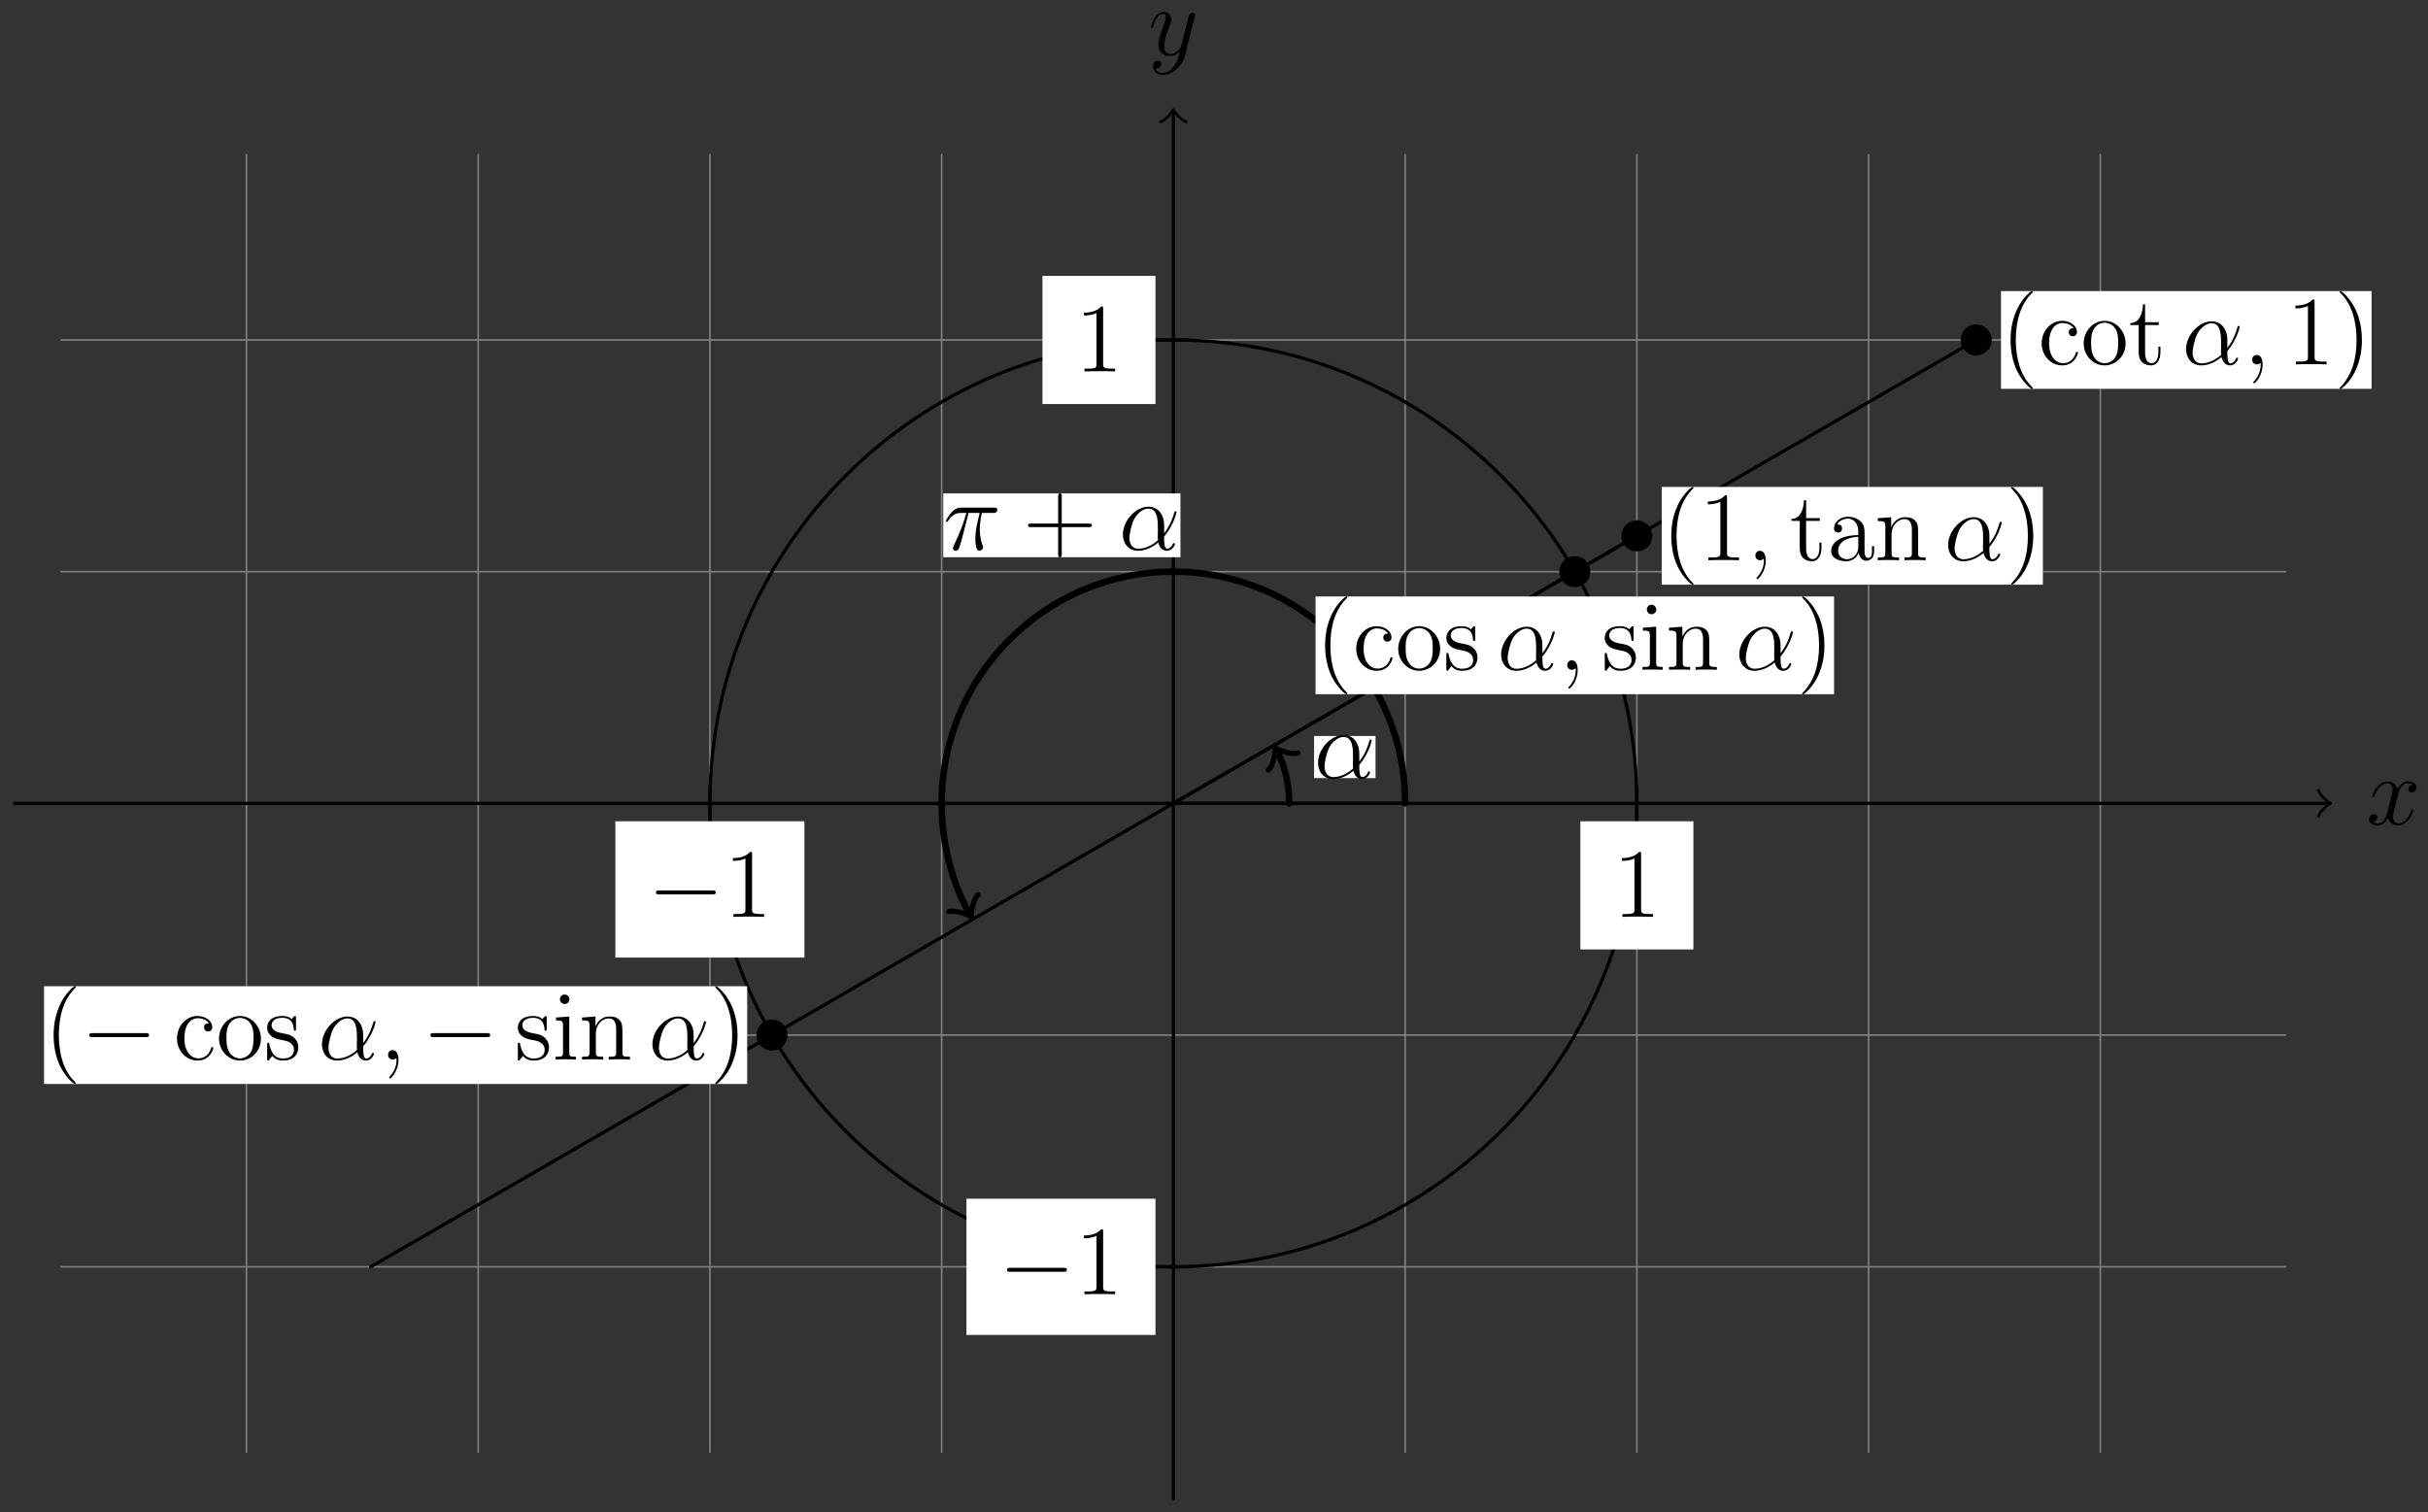 <?xml version="1.0" encoding="UTF-8"?>
<svg xmlns="http://www.w3.org/2000/svg" xmlns:xlink="http://www.w3.org/1999/xlink" width="297pt" height="185pt" viewBox="0 0 297 185" version="1.1">
<rect x="0" y="0" width="297" height="185" fill="#333333" stroke="none"/>
<defs>
<g>
<symbol overflow="visible" id="glyph0-0">
<path style="stroke:none;" d=""/>
</symbol>
<symbol overflow="visible" id="glyph0-1">
<path style="stroke:none;" d="M 5.672 -4.875 C 5.281 -4.812 5.141 -4.516 5.141 -4.297 C 5.141 -4 5.359 -3.906 5.531 -3.906 C 5.891 -3.906 6.141 -4.219 6.141 -4.547 C 6.141 -5.047 5.562 -5.266 5.062 -5.266 C 4.344 -5.266 3.938 -4.547 3.828 -4.328 C 3.547 -5.219 2.812 -5.266 2.594 -5.266 C 1.375 -5.266 0.734 -3.703 0.734 -3.438 C 0.734 -3.391 0.781 -3.328 0.859 -3.328 C 0.953 -3.328 0.984 -3.406 1 -3.453 C 1.406 -4.781 2.219 -5.031 2.562 -5.031 C 3.094 -5.031 3.203 -4.531 3.203 -4.25 C 3.203 -3.984 3.125 -3.703 2.984 -3.125 L 2.578 -1.5 C 2.406 -0.781 2.062 -0.125 1.422 -0.125 C 1.359 -0.125 1.062 -0.125 0.812 -0.281 C 1.25 -0.359 1.344 -0.719 1.344 -0.859 C 1.344 -1.094 1.156 -1.25 0.938 -1.25 C 0.641 -1.25 0.328 -0.984 0.328 -0.609 C 0.328 -0.109 0.891 0.125 1.406 0.125 C 1.984 0.125 2.391 -0.328 2.641 -0.828 C 2.828 -0.125 3.438 0.125 3.875 0.125 C 5.094 0.125 5.734 -1.453 5.734 -1.703 C 5.734 -1.766 5.688 -1.812 5.625 -1.812 C 5.516 -1.812 5.5 -1.75 5.469 -1.656 C 5.141 -0.609 4.453 -0.125 3.906 -0.125 C 3.484 -0.125 3.266 -0.438 3.266 -0.922 C 3.266 -1.188 3.312 -1.375 3.5 -2.156 L 3.922 -3.797 C 4.094 -4.5 4.5 -5.031 5.062 -5.031 C 5.078 -5.031 5.422 -5.031 5.672 -4.875 Z M 5.672 -4.875 "/>
</symbol>
<symbol overflow="visible" id="glyph0-2">
<path style="stroke:none;" d="M 3.141 1.344 C 2.828 1.797 2.359 2.203 1.766 2.203 C 1.625 2.203 1.047 2.172 0.875 1.625 C 0.906 1.641 0.969 1.641 0.984 1.641 C 1.344 1.641 1.594 1.328 1.594 1.047 C 1.594 0.781 1.359 0.688 1.188 0.688 C 0.984 0.688 0.578 0.828 0.578 1.406 C 0.578 2.016 1.094 2.438 1.766 2.438 C 2.969 2.438 4.172 1.344 4.5 0.016 L 5.672 -4.656 C 5.688 -4.703 5.719 -4.781 5.719 -4.859 C 5.719 -5.031 5.562 -5.156 5.391 -5.156 C 5.281 -5.156 5.031 -5.109 4.938 -4.75 L 4.047 -1.234 C 4 -1.016 4 -0.984 3.891 -0.859 C 3.656 -0.531 3.266 -0.125 2.688 -0.125 C 2.016 -0.125 1.953 -0.781 1.953 -1.094 C 1.953 -1.781 2.281 -2.703 2.609 -3.562 C 2.734 -3.906 2.812 -4.078 2.812 -4.312 C 2.812 -4.812 2.453 -5.266 1.859 -5.266 C 0.766 -5.266 0.328 -3.531 0.328 -3.438 C 0.328 -3.391 0.375 -3.328 0.453 -3.328 C 0.562 -3.328 0.578 -3.375 0.625 -3.547 C 0.906 -4.547 1.359 -5.031 1.828 -5.031 C 1.938 -5.031 2.141 -5.031 2.141 -4.641 C 2.141 -4.328 2.016 -3.984 1.828 -3.531 C 1.25 -1.953 1.25 -1.562 1.25 -1.281 C 1.25 -0.141 2.062 0.125 2.656 0.125 C 3 0.125 3.438 0.016 3.844 -0.438 L 3.859 -0.422 C 3.688 0.281 3.562 0.75 3.141 1.344 Z M 3.141 1.344 "/>
</symbol>
<symbol overflow="visible" id="glyph0-3">
<path style="stroke:none;" d="M 5.531 -3.031 C 5.531 -4.188 4.875 -5.266 3.609 -5.266 C 2.047 -5.266 0.484 -3.562 0.484 -1.859 C 0.484 -0.828 1.125 0.125 2.344 0.125 C 3.078 0.125 3.969 -0.172 4.812 -0.891 C 4.984 -0.219 5.359 0.125 5.875 0.125 C 6.516 0.125 6.844 -0.547 6.844 -0.703 C 6.844 -0.812 6.75 -0.812 6.719 -0.812 C 6.625 -0.812 6.609 -0.781 6.578 -0.688 C 6.469 -0.375 6.188 -0.125 5.906 -0.125 C 5.531 -0.125 5.531 -0.891 5.531 -1.609 C 6.75 -3.078 7.047 -4.578 7.047 -4.594 C 7.047 -4.703 6.938 -4.703 6.906 -4.703 C 6.797 -4.703 6.797 -4.656 6.734 -4.453 C 6.594 -3.922 6.281 -2.984 5.531 -2.016 Z M 4.781 -1.172 C 3.734 -0.234 2.781 -0.125 2.359 -0.125 C 1.516 -0.125 1.281 -0.875 1.281 -1.438 C 1.281 -1.953 1.547 -3.172 1.906 -3.828 C 2.406 -4.656 3.078 -5.031 3.609 -5.031 C 4.766 -5.031 4.766 -3.516 4.766 -2.516 C 4.766 -2.219 4.75 -1.906 4.75 -1.609 C 4.75 -1.359 4.766 -1.297 4.781 -1.172 Z M 4.781 -1.172 "/>
</symbol>
<symbol overflow="visible" id="glyph0-4">
<path style="stroke:none;" d="M 3.094 -4.5 L 4.453 -4.5 C 4.125 -3.172 3.922 -2.297 3.922 -1.344 C 3.922 -1.172 3.922 0.125 4.406 0.125 C 4.656 0.125 4.875 -0.109 4.875 -0.312 C 4.875 -0.375 4.875 -0.391 4.797 -0.578 C 4.469 -1.406 4.469 -2.422 4.469 -2.516 C 4.469 -2.578 4.469 -3.438 4.719 -4.5 L 6.062 -4.5 C 6.219 -4.5 6.609 -4.5 6.609 -4.891 C 6.609 -5.156 6.391 -5.156 6.172 -5.156 L 2.234 -5.156 C 1.953 -5.156 1.547 -5.156 1 -4.562 C 0.688 -4.219 0.312 -3.578 0.312 -3.516 C 0.312 -3.438 0.375 -3.422 0.438 -3.422 C 0.531 -3.422 0.531 -3.453 0.594 -3.531 C 1.219 -4.5 1.844 -4.5 2.141 -4.5 L 2.828 -4.5 C 2.562 -3.609 2.266 -2.562 1.281 -0.484 C 1.188 -0.281 1.188 -0.266 1.188 -0.188 C 1.188 0.062 1.406 0.125 1.5 0.125 C 1.859 0.125 1.953 -0.188 2.094 -0.688 C 2.281 -1.297 2.281 -1.328 2.406 -1.812 Z M 3.094 -4.5 "/>
</symbol>
<symbol overflow="visible" id="glyph0-5">
<path style="stroke:none;" d="M 2.328 0.047 C 2.328 -0.641 2.109 -1.156 1.609 -1.156 C 1.234 -1.156 1.047 -0.844 1.047 -0.578 C 1.047 -0.328 1.219 0 1.625 0 C 1.781 0 1.906 -0.047 2.016 -0.156 C 2.047 -0.172 2.062 -0.172 2.062 -0.172 C 2.094 -0.172 2.094 -0.016 2.094 0.047 C 2.094 0.438 2.016 1.219 1.328 2 C 1.188 2.141 1.188 2.156 1.188 2.188 C 1.188 2.25 1.25 2.312 1.312 2.312 C 1.406 2.312 2.328 1.422 2.328 0.047 Z M 2.328 0.047 "/>
</symbol>
<symbol overflow="visible" id="glyph1-0">
<path style="stroke:none;" d=""/>
</symbol>
<symbol overflow="visible" id="glyph1-1">
<path style="stroke:none;" d="M 7.875 -2.75 C 8.078 -2.75 8.297 -2.75 8.297 -2.984 C 8.297 -3.234 8.078 -3.234 7.875 -3.234 L 1.406 -3.234 C 1.203 -3.234 0.984 -3.234 0.984 -2.984 C 0.984 -2.75 1.203 -2.75 1.406 -2.75 Z M 7.875 -2.75 "/>
</symbol>
<symbol overflow="visible" id="glyph2-0">
<path style="stroke:none;" d=""/>
</symbol>
<symbol overflow="visible" id="glyph2-1">
<path style="stroke:none;" d="M 3.438 -7.656 C 3.438 -7.938 3.438 -7.953 3.203 -7.953 C 2.922 -7.625 2.312 -7.188 1.094 -7.188 L 1.094 -6.844 C 1.359 -6.844 1.953 -6.844 2.625 -7.141 L 2.625 -0.922 C 2.625 -0.484 2.578 -0.344 1.531 -0.344 L 1.156 -0.344 L 1.156 0 C 1.484 -0.031 2.641 -0.031 3.031 -0.031 C 3.438 -0.031 4.578 -0.031 4.906 0 L 4.906 -0.344 L 4.531 -0.344 C 3.484 -0.344 3.438 -0.484 3.438 -0.922 Z M 3.438 -7.656 "/>
</symbol>
<symbol overflow="visible" id="glyph2-2">
<path style="stroke:none;" d="M 4.766 -2.766 L 8.062 -2.766 C 8.234 -2.766 8.453 -2.766 8.453 -2.969 C 8.453 -3.203 8.25 -3.203 8.062 -3.203 L 4.766 -3.203 L 4.766 -6.5 C 4.766 -6.672 4.766 -6.891 4.547 -6.891 C 4.328 -6.891 4.328 -6.688 4.328 -6.5 L 4.328 -3.203 L 1.031 -3.203 C 0.859 -3.203 0.641 -3.203 0.641 -2.984 C 0.641 -2.766 0.844 -2.766 1.031 -2.766 L 4.328 -2.766 L 4.328 0.531 C 4.328 0.703 4.328 0.922 4.547 0.922 C 4.766 0.922 4.766 0.719 4.766 0.531 Z M 4.766 -2.766 "/>
</symbol>
<symbol overflow="visible" id="glyph2-3">
<path style="stroke:none;" d="M 3.891 2.906 C 3.891 2.875 3.891 2.844 3.688 2.641 C 2.484 1.438 1.812 -0.531 1.812 -2.969 C 1.812 -5.297 2.375 -7.297 3.766 -8.703 C 3.891 -8.812 3.891 -8.828 3.891 -8.875 C 3.891 -8.938 3.828 -8.969 3.781 -8.969 C 3.625 -8.969 2.641 -8.109 2.062 -6.938 C 1.453 -5.719 1.172 -4.453 1.172 -2.969 C 1.172 -1.906 1.344 -0.484 1.953 0.781 C 2.672 2.219 3.641 3 3.781 3 C 3.828 3 3.891 2.969 3.891 2.906 Z M 3.891 2.906 "/>
</symbol>
<symbol overflow="visible" id="glyph2-4">
<path style="stroke:none;" d="M 4.328 -4.422 C 4.188 -4.422 3.734 -4.422 3.734 -3.938 C 3.734 -3.641 3.938 -3.438 4.234 -3.438 C 4.5 -3.438 4.734 -3.609 4.734 -3.953 C 4.734 -4.75 3.891 -5.328 2.922 -5.328 C 1.531 -5.328 0.422 -4.094 0.422 -2.578 C 0.422 -1.047 1.562 0.125 2.922 0.125 C 4.5 0.125 4.859 -1.312 4.859 -1.422 C 4.859 -1.531 4.766 -1.531 4.734 -1.531 C 4.625 -1.531 4.609 -1.5 4.578 -1.344 C 4.312 -0.5 3.672 -0.141 3.031 -0.141 C 2.297 -0.141 1.328 -0.781 1.328 -2.594 C 1.328 -4.578 2.344 -5.062 2.938 -5.062 C 3.391 -5.062 4.047 -4.891 4.328 -4.422 Z M 4.328 -4.422 "/>
</symbol>
<symbol overflow="visible" id="glyph2-5">
<path style="stroke:none;" d="M 5.484 -2.562 C 5.484 -4.094 4.312 -5.328 2.922 -5.328 C 1.5 -5.328 0.359 -4.062 0.359 -2.562 C 0.359 -1.031 1.547 0.125 2.922 0.125 C 4.328 0.125 5.484 -1.047 5.484 -2.562 Z M 2.922 -0.141 C 2.484 -0.141 1.953 -0.328 1.609 -0.922 C 1.281 -1.453 1.266 -2.156 1.266 -2.672 C 1.266 -3.125 1.266 -3.844 1.641 -4.391 C 1.969 -4.906 2.5 -5.094 2.922 -5.094 C 3.375 -5.094 3.891 -4.875 4.203 -4.406 C 4.578 -3.859 4.578 -3.109 4.578 -2.672 C 4.578 -2.25 4.578 -1.5 4.266 -0.938 C 3.938 -0.375 3.375 -0.141 2.922 -0.141 Z M 2.922 -0.141 "/>
</symbol>
<symbol overflow="visible" id="glyph2-6">
<path style="stroke:none;" d="M 3.922 -5.062 C 3.922 -5.266 3.922 -5.328 3.797 -5.328 C 3.703 -5.328 3.484 -5.062 3.391 -4.953 C 3.031 -5.266 2.656 -5.328 2.266 -5.328 C 0.828 -5.328 0.391 -4.547 0.391 -3.891 C 0.391 -3.75 0.391 -3.328 0.844 -2.922 C 1.234 -2.578 1.641 -2.5 2.188 -2.391 C 2.844 -2.266 3 -2.219 3.297 -1.984 C 3.516 -1.812 3.672 -1.547 3.672 -1.203 C 3.672 -0.688 3.375 -0.125 2.312 -0.125 C 1.531 -0.125 0.953 -0.578 0.688 -1.766 C 0.641 -1.984 0.641 -2 0.641 -2.016 C 0.609 -2.062 0.562 -2.062 0.531 -2.062 C 0.391 -2.062 0.391 -2 0.391 -1.781 L 0.391 -0.156 C 0.391 0.062 0.391 0.125 0.516 0.125 C 0.578 0.125 0.578 0.109 0.781 -0.141 C 0.844 -0.234 0.844 -0.25 1.031 -0.438 C 1.484 0.125 2.125 0.125 2.328 0.125 C 3.578 0.125 4.203 -0.578 4.203 -1.516 C 4.203 -2.156 3.812 -2.547 3.703 -2.656 C 3.281 -3.031 2.953 -3.094 2.156 -3.234 C 1.812 -3.312 0.938 -3.484 0.938 -4.203 C 0.938 -4.562 1.188 -5.109 2.266 -5.109 C 3.562 -5.109 3.641 -4 3.656 -3.641 C 3.672 -3.531 3.75 -3.531 3.797 -3.531 C 3.922 -3.531 3.922 -3.594 3.922 -3.812 Z M 3.922 -5.062 "/>
</symbol>
<symbol overflow="visible" id="glyph2-7">
<path style="stroke:none;" d="M 2.078 -7.359 C 2.078 -7.672 1.828 -7.953 1.5 -7.953 C 1.188 -7.953 0.922 -7.703 0.922 -7.375 C 0.922 -7.016 1.203 -6.797 1.5 -6.797 C 1.859 -6.797 2.078 -7.094 2.078 -7.359 Z M 0.438 -5.141 L 0.438 -4.797 C 1.188 -4.797 1.297 -4.719 1.297 -4.141 L 1.297 -0.891 C 1.297 -0.344 1.172 -0.344 0.391 -0.344 L 0.391 0 C 0.734 -0.031 1.297 -0.031 1.656 -0.031 C 1.781 -0.031 2.469 -0.031 2.875 0 L 2.875 -0.344 C 2.109 -0.344 2.062 -0.406 2.062 -0.875 L 2.062 -5.266 Z M 0.438 -5.141 "/>
</symbol>
<symbol overflow="visible" id="glyph2-8">
<path style="stroke:none;" d="M 5.312 -2.906 C 5.312 -4.016 5.312 -4.344 5.047 -4.734 C 4.703 -5.203 4.141 -5.266 3.734 -5.266 C 2.562 -5.266 2.109 -4.281 2.016 -4.047 L 2.016 -5.266 L 0.375 -5.141 L 0.375 -4.797 C 1.188 -4.797 1.297 -4.703 1.297 -4.125 L 1.297 -0.891 C 1.297 -0.344 1.156 -0.344 0.375 -0.344 L 0.375 0 C 0.688 -0.031 1.344 -0.031 1.672 -0.031 C 2.016 -0.031 2.672 -0.031 2.969 0 L 2.969 -0.344 C 2.219 -0.344 2.062 -0.344 2.062 -0.891 L 2.062 -3.109 C 2.062 -4.359 2.891 -5.031 3.641 -5.031 C 4.375 -5.031 4.547 -4.422 4.547 -3.688 L 4.547 -0.891 C 4.547 -0.344 4.406 -0.344 3.641 -0.344 L 3.641 0 C 3.938 -0.031 4.594 -0.031 4.922 -0.031 C 5.266 -0.031 5.922 -0.031 6.234 0 L 6.234 -0.344 C 5.625 -0.344 5.328 -0.344 5.312 -0.703 Z M 5.312 -2.906 "/>
</symbol>
<symbol overflow="visible" id="glyph2-9">
<path style="stroke:none;" d="M 3.375 -2.969 C 3.375 -3.891 3.25 -5.359 2.578 -6.75 C 1.875 -8.188 0.891 -8.969 0.766 -8.969 C 0.719 -8.969 0.656 -8.938 0.656 -8.875 C 0.656 -8.828 0.656 -8.812 0.859 -8.609 C 2.062 -7.406 2.719 -5.422 2.719 -2.984 C 2.719 -0.672 2.156 1.328 0.781 2.734 C 0.656 2.844 0.656 2.875 0.656 2.906 C 0.656 2.969 0.719 3 0.766 3 C 0.922 3 1.906 2.141 2.484 0.969 C 3.094 -0.25 3.375 -1.547 3.375 -2.969 Z M 3.375 -2.969 "/>
</symbol>
<symbol overflow="visible" id="glyph2-10">
<path style="stroke:none;" d="M 2.016 -4.812 L 3.688 -4.812 L 3.688 -5.156 L 2.016 -5.156 L 2.016 -7.344 L 1.75 -7.344 C 1.734 -6.234 1.297 -5.078 0.219 -5.047 L 0.219 -4.812 L 1.234 -4.812 L 1.234 -1.484 C 1.234 -0.156 2.109 0.125 2.75 0.125 C 3.5 0.125 3.891 -0.625 3.891 -1.484 L 3.891 -2.156 L 3.641 -2.156 L 3.641 -1.5 C 3.641 -0.641 3.281 -0.141 2.828 -0.141 C 2.016 -0.141 2.016 -1.25 2.016 -1.453 Z M 2.016 -4.812 "/>
</symbol>
<symbol overflow="visible" id="glyph2-11">
<path style="stroke:none;" d="M 4.609 -3.188 C 4.609 -3.844 4.609 -4.312 4.094 -4.781 C 3.672 -5.156 3.125 -5.328 2.609 -5.328 C 1.625 -5.328 0.875 -4.688 0.875 -3.906 C 0.875 -3.562 1.094 -3.391 1.375 -3.391 C 1.656 -3.391 1.859 -3.594 1.859 -3.891 C 1.859 -4.375 1.438 -4.375 1.25 -4.375 C 1.531 -4.875 2.109 -5.094 2.578 -5.094 C 3.125 -5.094 3.844 -4.641 3.844 -3.562 L 3.844 -3.078 C 1.438 -3.047 0.531 -2.047 0.531 -1.125 C 0.531 -0.172 1.625 0.125 2.359 0.125 C 3.141 0.125 3.688 -0.359 3.906 -0.938 C 3.953 -0.375 4.328 0.062 4.844 0.062 C 5.094 0.062 5.781 -0.109 5.781 -1.062 L 5.781 -1.734 L 5.516 -1.734 L 5.516 -1.062 C 5.516 -0.375 5.234 -0.281 5.062 -0.281 C 4.609 -0.281 4.609 -0.922 4.609 -1.094 Z M 3.844 -1.688 C 3.844 -0.516 2.969 -0.125 2.453 -0.125 C 1.859 -0.125 1.375 -0.547 1.375 -1.125 C 1.375 -2.703 3.406 -2.844 3.844 -2.875 Z M 3.844 -1.688 "/>
</symbol>
</g>
</defs>
<g id="surface1">
<path style="fill:none;stroke-width:0.199;stroke-linecap:round;stroke-linejoin:miter;stroke:rgb(50%,50%,50%);stroke-opacity:1;stroke-miterlimit:10;" d="M -136.064 -56.692 L 136.065 -56.692 M -136.064 -28.345 L 136.065 -28.345 M -136.064 0.001 L 136.065 0.001 M -136.064 28.348 L 136.065 28.348 M -136.064 56.695 L 136.065 56.695 M -113.385 -79.371 L -113.385 79.37 M -85.039 -79.371 L -85.039 79.37 M -56.693 -79.371 L -56.693 79.37 M -28.347 -79.371 L -28.347 79.37 M -0.001 -79.371 L -0.001 79.37 M 28.348 -79.371 L 28.348 79.37 M 56.694 -79.371 L 56.694 79.37 M 85.04 -79.371 L 85.04 79.37 M 113.386 -79.371 L 113.386 79.37 " transform="matrix(1,0,0,-1,143.533,98.283)"/>
<path style="fill:none;stroke-width:0.399;stroke-linecap:round;stroke-linejoin:miter;stroke:rgb(0%,0%,0%);stroke-opacity:1;stroke-miterlimit:10;" d="M 56.694 0.001 C 56.694 31.313 31.313 56.695 -0.001 56.695 C -31.312 56.695 -56.693 31.313 -56.693 0.001 C -56.693 -31.31 -31.312 -56.692 -0.001 -56.692 C 31.313 -56.692 56.694 -31.31 56.694 0.001 Z M 56.694 0.001 " transform="matrix(1,0,0,-1,143.533,98.283)"/>
<path style="fill:none;stroke-width:0.399;stroke-linecap:round;stroke-linejoin:miter;stroke:rgb(0%,0%,0%);stroke-opacity:1;stroke-miterlimit:10;" d="M -141.735 0.001 L 141.275 0.001 " transform="matrix(1,0,0,-1,143.533,98.283)"/>
<path style="fill:none;stroke-width:0.319;stroke-linecap:round;stroke-linejoin:round;stroke:rgb(0%,0%,0%);stroke-opacity:1;stroke-miterlimit:10;" d="M -1.196 1.595 C -1.094 0.997 -0 0.099 0.3 0.001 C -0 -0.1 -1.094 -0.995 -1.196 -1.592 " transform="matrix(1,0,0,-1,284.817,98.283)"/>
<g style="fill:rgb(0%,0%,0%);fill-opacity:1;">
  <use xlink:href="#glyph0-1" x="289.459" y="100.857"/>
</g>
<path style="fill:none;stroke-width:0.399;stroke-linecap:round;stroke-linejoin:miter;stroke:rgb(0%,0%,0%);stroke-opacity:1;stroke-miterlimit:10;" d="M -0.001 -85.039 L -0.001 84.581 " transform="matrix(1,0,0,-1,143.533,98.283)"/>
<path style="fill:none;stroke-width:0.319;stroke-linecap:round;stroke-linejoin:round;stroke:rgb(0%,0%,0%);stroke-opacity:1;stroke-miterlimit:10;" d="M -1.197 1.595 C -1.095 0.997 -0.001 0.099 0.299 0.001 C -0.001 -0.1 -1.095 -0.995 -1.197 -1.592 " transform="matrix(0,-1,-1,0,143.533,13.698)"/>
<g style="fill:rgb(0%,0%,0%);fill-opacity:1;">
  <use xlink:href="#glyph0-2" x="140.464" y="6.731"/>
</g>
<path style="fill:none;stroke-width:0.399;stroke-linecap:round;stroke-linejoin:miter;stroke:rgb(0%,0%,0%);stroke-opacity:1;stroke-miterlimit:10;" d="M -56.693 1.993 L -56.693 -1.991 " transform="matrix(1,0,0,-1,143.533,98.283)"/>
<path style=" stroke:none;fill-rule:nonzero;fill:rgb(100%,100%,100%);fill-opacity:1;" d="M 75.273 117.145 L 98.398 117.145 L 98.398 100.473 L 75.273 100.473 Z M 75.273 117.145 "/>
<g style="fill:rgb(0%,0%,0%);fill-opacity:1;">
  <use xlink:href="#glyph1-1" x="79.26" y="112.164"/>
</g>
<g style="fill:rgb(0%,0%,0%);fill-opacity:1;">
  <use xlink:href="#glyph2-1" x="88.558" y="112.164"/>
</g>
<path style="fill:none;stroke-width:0.399;stroke-linecap:round;stroke-linejoin:miter;stroke:rgb(0%,0%,0%);stroke-opacity:1;stroke-miterlimit:10;" d="M 56.694 1.993 L 56.694 -1.991 " transform="matrix(1,0,0,-1,143.533,98.283)"/>
<path style=" stroke:none;fill-rule:nonzero;fill:rgb(100%,100%,100%);fill-opacity:1;" d="M 193.316 116.148 L 207.141 116.148 L 207.141 100.473 L 193.316 100.473 Z M 193.316 116.148 "/>
<g style="fill:rgb(0%,0%,0%);fill-opacity:1;">
  <use xlink:href="#glyph2-1" x="197.303" y="112.164"/>
</g>
<path style="fill:none;stroke-width:0.399;stroke-linecap:round;stroke-linejoin:miter;stroke:rgb(0%,0%,0%);stroke-opacity:1;stroke-miterlimit:10;" d="M 1.991 -56.692 L -1.993 -56.692 " transform="matrix(1,0,0,-1,143.533,98.283)"/>
<path style=" stroke:none;fill-rule:nonzero;fill:rgb(100%,100%,100%);fill-opacity:1;" d="M 118.219 163.312 L 141.34 163.312 L 141.34 146.645 L 118.219 146.645 Z M 118.219 163.312 "/>
<g style="fill:rgb(0%,0%,0%);fill-opacity:1;">
  <use xlink:href="#glyph1-1" x="122.203" y="158.332"/>
</g>
<g style="fill:rgb(0%,0%,0%);fill-opacity:1;">
  <use xlink:href="#glyph2-1" x="131.502" y="158.332"/>
</g>
<path style="fill:none;stroke-width:0.399;stroke-linecap:round;stroke-linejoin:miter;stroke:rgb(0%,0%,0%);stroke-opacity:1;stroke-miterlimit:10;" d="M 1.991 56.695 L -1.993 56.695 " transform="matrix(1,0,0,-1,143.533,98.283)"/>
<path style=" stroke:none;fill-rule:nonzero;fill:rgb(100%,100%,100%);fill-opacity:1;" d="M 127.516 49.426 L 141.34 49.426 L 141.34 33.75 L 127.516 33.75 Z M 127.516 49.426 "/>
<g style="fill:rgb(0%,0%,0%);fill-opacity:1;">
  <use xlink:href="#glyph2-1" x="131.502" y="45.44"/>
</g>
<path style="fill:none;stroke-width:0.797;stroke-linecap:round;stroke-linejoin:miter;stroke:rgb(0%,0%,0%);stroke-opacity:1;stroke-miterlimit:10;" d="M 14.174 0.001 C 14.174 2.486 13.517 4.931 12.627 6.474 " transform="matrix(1,0,0,-1,143.533,98.283)"/>
<path style="fill:none;stroke-width:0.638;stroke-linecap:round;stroke-linejoin:round;stroke:rgb(0%,0%,0%);stroke-opacity:1;stroke-miterlimit:10;" d="M -1.555 2.072 C -1.427 1.295 -0.002 0.129 0.387 -0.001 C 0.001 -0.13 -1.425 -1.296 -1.554 -2.074 " transform="matrix(-0.5,-0.866,-0.866,0.5,156.162,91.808)"/>
<path style=" stroke:none;fill-rule:nonzero;fill:rgb(100%,100%,100%);fill-opacity:1;" d="M 160.742 95.188 L 168.262 95.188 L 168.262 90.039 L 160.742 90.039 Z M 160.742 95.188 "/>
<g style="fill:rgb(0%,0%,0%);fill-opacity:1;">
  <use xlink:href="#glyph0-3" x="160.741" y="95.186"/>
</g>
<path style="fill:none;stroke-width:0.797;stroke-linecap:round;stroke-linejoin:miter;stroke:rgb(0%,0%,0%);stroke-opacity:1;stroke-miterlimit:10;" d="M 28.348 0.001 C 28.348 15.657 15.654 28.348 -0.001 28.348 C -15.657 28.348 -28.347 15.657 -28.347 0.001 C -28.347 -4.975 -27.035 -9.866 -24.902 -13.561 " transform="matrix(1,0,0,-1,143.533,98.283)"/>
<path style="fill:none;stroke-width:0.638;stroke-linecap:round;stroke-linejoin:round;stroke:rgb(0%,0%,0%);stroke-opacity:1;stroke-miterlimit:10;" d="M -1.556 2.071 C -1.425 1.297 -0.001 0.132 0.389 0.002 C 0.001 -0.131 -1.425 -1.296 -1.554 -2.074 " transform="matrix(0.5,0.866,0.866,-0.5,118.628,111.844)"/>
<path style=" stroke:none;fill-rule:nonzero;fill:rgb(100%,100%,100%);fill-opacity:1;" d="M 115.383 68.168 L 144.395 68.168 L 144.395 60.363 L 115.383 60.363 Z M 115.383 68.168 "/>
<g style="fill:rgb(0%,0%,0%);fill-opacity:1;">
  <use xlink:href="#glyph0-4" x="115.383" y="67.254"/>
</g>
<g style="fill:rgb(0%,0%,0%);fill-opacity:1;">
  <use xlink:href="#glyph2-2" x="125.11" y="67.254"/>
</g>
<g style="fill:rgb(0%,0%,0%);fill-opacity:1;">
  <use xlink:href="#glyph0-3" x="136.871" y="67.254"/>
</g>
<path style="fill:none;stroke-width:0.399;stroke-linecap:round;stroke-linejoin:miter;stroke:rgb(0%,0%,0%);stroke-opacity:1;stroke-miterlimit:10;" d="M -0.001 0.001 L 28.348 0.001 " transform="matrix(1,0,0,-1,143.533,98.283)"/>
<path style="fill:none;stroke-width:0.399;stroke-linecap:round;stroke-linejoin:miter;stroke:rgb(0%,0%,0%);stroke-opacity:1;stroke-miterlimit:10;" d="M -0.001 0.001 L 98.2 56.695 " transform="matrix(1,0,0,-1,143.533,98.283)"/>
<path style="fill:none;stroke-width:0.399;stroke-linecap:round;stroke-linejoin:miter;stroke:rgb(0%,0%,0%);stroke-opacity:1;stroke-miterlimit:10;" d="M -0.001 0.001 L 56.694 32.735 " transform="matrix(1,0,0,-1,143.533,98.283)"/>
<path style="fill:none;stroke-width:0.399;stroke-linecap:round;stroke-linejoin:miter;stroke:rgb(0%,0%,0%);stroke-opacity:1;stroke-miterlimit:10;" d="M -0.001 0.001 L -98.199 -56.696 " transform="matrix(1,0,0,-1,143.533,98.283)"/>
<path style="fill-rule:nonzero;fill:rgb(0%,0%,0%);fill-opacity:1;stroke-width:0.399;stroke-linecap:round;stroke-linejoin:miter;stroke:rgb(0%,0%,0%);stroke-opacity:1;stroke-miterlimit:10;" d="M 50.8 28.348 C 50.8 29.286 50.039 30.047 49.097 30.047 C 48.16 30.047 47.398 29.286 47.398 28.348 C 47.398 27.407 48.16 26.645 49.097 26.645 C 50.039 26.645 50.8 27.407 50.8 28.348 Z M 50.8 28.348 " transform="matrix(1,0,0,-1,143.533,98.283)"/>
<path style=" stroke:none;fill-rule:nonzero;fill:rgb(100%,100%,100%);fill-opacity:1;" d="M 160.922 84.926 L 224.348 84.926 L 224.348 72.969 L 160.922 72.969 Z M 160.922 84.926 "/>
<g style="fill:rgb(0%,0%,0%);fill-opacity:1;">
  <use xlink:href="#glyph2-3" x="160.921" y="81.936"/>
  <use xlink:href="#glyph2-4" x="165.474" y="81.936"/>
  <use xlink:href="#glyph2-5" x="170.677" y="81.936"/>
  <use xlink:href="#glyph2-6" x="176.53" y="81.936"/>
</g>
<g style="fill:rgb(0%,0%,0%);fill-opacity:1;">
  <use xlink:href="#glyph0-3" x="183.14" y="81.936"/>
</g>
<g style="fill:rgb(0%,0%,0%);fill-opacity:1;">
  <use xlink:href="#glyph0-5" x="190.658" y="81.936"/>
</g>
<g style="fill:rgb(0%,0%,0%);fill-opacity:1;">
  <use xlink:href="#glyph2-6" x="195.906" y="81.936"/>
  <use xlink:href="#glyph2-7" x="200.523" y="81.936"/>
  <use xlink:href="#glyph2-8" x="203.775" y="81.936"/>
</g>
<g style="fill:rgb(0%,0%,0%);fill-opacity:1;">
  <use xlink:href="#glyph0-3" x="212.272" y="81.936"/>
</g>
<g style="fill:rgb(0%,0%,0%);fill-opacity:1;">
  <use xlink:href="#glyph2-9" x="219.794" y="81.936"/>
</g>
<path style="fill-rule:nonzero;fill:rgb(0%,0%,0%);fill-opacity:1;stroke-width:0.399;stroke-linecap:round;stroke-linejoin:miter;stroke:rgb(0%,0%,0%);stroke-opacity:1;stroke-miterlimit:10;" d="M -47.397 -28.345 C -47.397 -27.408 -48.159 -26.646 -49.1 -26.646 C -50.037 -26.646 -50.799 -27.408 -50.799 -28.345 C -50.799 -29.287 -50.037 -30.049 -49.1 -30.049 C -48.159 -30.049 -47.397 -29.287 -47.397 -28.345 Z M -47.397 -28.345 " transform="matrix(1,0,0,-1,143.533,98.283)"/>
<path style=" stroke:none;fill-rule:nonzero;fill:rgb(100%,100%,100%);fill-opacity:1;" d="M 5.387 132.609 L 91.398 132.609 L 91.398 120.652 L 5.387 120.652 Z M 5.387 132.609 "/>
<g style="fill:rgb(0%,0%,0%);fill-opacity:1;">
  <use xlink:href="#glyph2-3" x="5.386" y="129.62"/>
</g>
<g style="fill:rgb(0%,0%,0%);fill-opacity:1;">
  <use xlink:href="#glyph1-1" x="9.939" y="129.62"/>
</g>
<g style="fill:rgb(0%,0%,0%);fill-opacity:1;">
  <use xlink:href="#glyph2-4" x="21.23" y="129.62"/>
  <use xlink:href="#glyph2-5" x="26.434" y="129.62"/>
  <use xlink:href="#glyph2-6" x="32.287" y="129.62"/>
</g>
<g style="fill:rgb(0%,0%,0%);fill-opacity:1;">
  <use xlink:href="#glyph0-3" x="38.897" y="129.62"/>
</g>
<g style="fill:rgb(0%,0%,0%);fill-opacity:1;">
  <use xlink:href="#glyph0-5" x="46.415" y="129.62"/>
</g>
<g style="fill:rgb(0%,0%,0%);fill-opacity:1;">
  <use xlink:href="#glyph1-1" x="51.663" y="129.62"/>
</g>
<g style="fill:rgb(0%,0%,0%);fill-opacity:1;">
  <use xlink:href="#glyph2-6" x="62.955" y="129.62"/>
  <use xlink:href="#glyph2-7" x="67.572" y="129.62"/>
  <use xlink:href="#glyph2-8" x="70.824" y="129.62"/>
</g>
<g style="fill:rgb(0%,0%,0%);fill-opacity:1;">
  <use xlink:href="#glyph0-3" x="79.321" y="129.62"/>
</g>
<g style="fill:rgb(0%,0%,0%);fill-opacity:1;">
  <use xlink:href="#glyph2-9" x="86.843" y="129.62"/>
</g>
<path style="fill-rule:nonzero;fill:rgb(0%,0%,0%);fill-opacity:1;stroke-width:0.399;stroke-linecap:round;stroke-linejoin:miter;stroke:rgb(0%,0%,0%);stroke-opacity:1;stroke-miterlimit:10;" d="M 58.394 32.731 C 58.394 33.672 57.632 34.434 56.694 34.434 C 55.753 34.434 54.991 33.672 54.991 32.731 C 54.991 31.793 55.753 31.032 56.694 31.032 C 57.632 31.032 58.394 31.793 58.394 32.731 Z M 58.394 32.731 " transform="matrix(1,0,0,-1,143.533,98.283)"/>
<path style=" stroke:none;fill-rule:nonzero;fill:rgb(100%,100%,100%);fill-opacity:1;" d="M 203.266 71.527 L 249.891 71.527 L 249.891 59.57 L 203.266 59.57 Z M 203.266 71.527 "/>
<g style="fill:rgb(0%,0%,0%);fill-opacity:1;">
  <use xlink:href="#glyph2-3" x="203.264" y="68.539"/>
  <use xlink:href="#glyph2-1" x="207.817" y="68.539"/>
</g>
<g style="fill:rgb(0%,0%,0%);fill-opacity:1;">
  <use xlink:href="#glyph0-5" x="213.67" y="68.539"/>
</g>
<g style="fill:rgb(0%,0%,0%);fill-opacity:1;">
  <use xlink:href="#glyph2-10" x="218.914" y="68.539"/>
  <use xlink:href="#glyph2-11" x="223.467" y="68.539"/>
  <use xlink:href="#glyph2-8" x="229.321" y="68.539"/>
</g>
<g style="fill:rgb(0%,0%,0%);fill-opacity:1;">
  <use xlink:href="#glyph0-3" x="237.816" y="68.539"/>
</g>
<g style="fill:rgb(0%,0%,0%);fill-opacity:1;">
  <use xlink:href="#glyph2-9" x="245.339" y="68.539"/>
</g>
<path style="fill-rule:nonzero;fill:rgb(0%,0%,0%);fill-opacity:1;stroke-width:0.399;stroke-linecap:round;stroke-linejoin:miter;stroke:rgb(0%,0%,0%);stroke-opacity:1;stroke-miterlimit:10;" d="M 99.899 56.695 C 99.899 57.632 99.137 58.394 98.196 58.394 C 97.258 58.394 96.497 57.632 96.497 56.695 C 96.497 55.754 97.258 54.992 98.196 54.992 C 99.137 54.992 99.899 55.754 99.899 56.695 Z M 99.899 56.695 " transform="matrix(1,0,0,-1,143.533,98.283)"/>
<path style=" stroke:none;fill-rule:nonzero;fill:rgb(100%,100%,100%);fill-opacity:1;" d="M 244.77 47.566 L 290.098 47.566 L 290.098 35.609 L 244.77 35.609 Z M 244.77 47.566 "/>
<g style="fill:rgb(0%,0%,0%);fill-opacity:1;">
  <use xlink:href="#glyph2-3" x="244.769" y="44.576"/>
  <use xlink:href="#glyph2-4" x="249.322" y="44.576"/>
  <use xlink:href="#glyph2-5" x="254.525" y="44.576"/>
  <use xlink:href="#glyph2-10" x="260.378" y="44.576"/>
</g>
<g style="fill:rgb(0%,0%,0%);fill-opacity:1;">
  <use xlink:href="#glyph0-3" x="266.923" y="44.576"/>
</g>
<g style="fill:rgb(0%,0%,0%);fill-opacity:1;">
  <use xlink:href="#glyph0-5" x="274.441" y="44.576"/>
</g>
<g style="fill:rgb(0%,0%,0%);fill-opacity:1;">
  <use xlink:href="#glyph2-1" x="279.689" y="44.576"/>
  <use xlink:href="#glyph2-9" x="285.542" y="44.576"/>
</g>
</g>
</svg>

